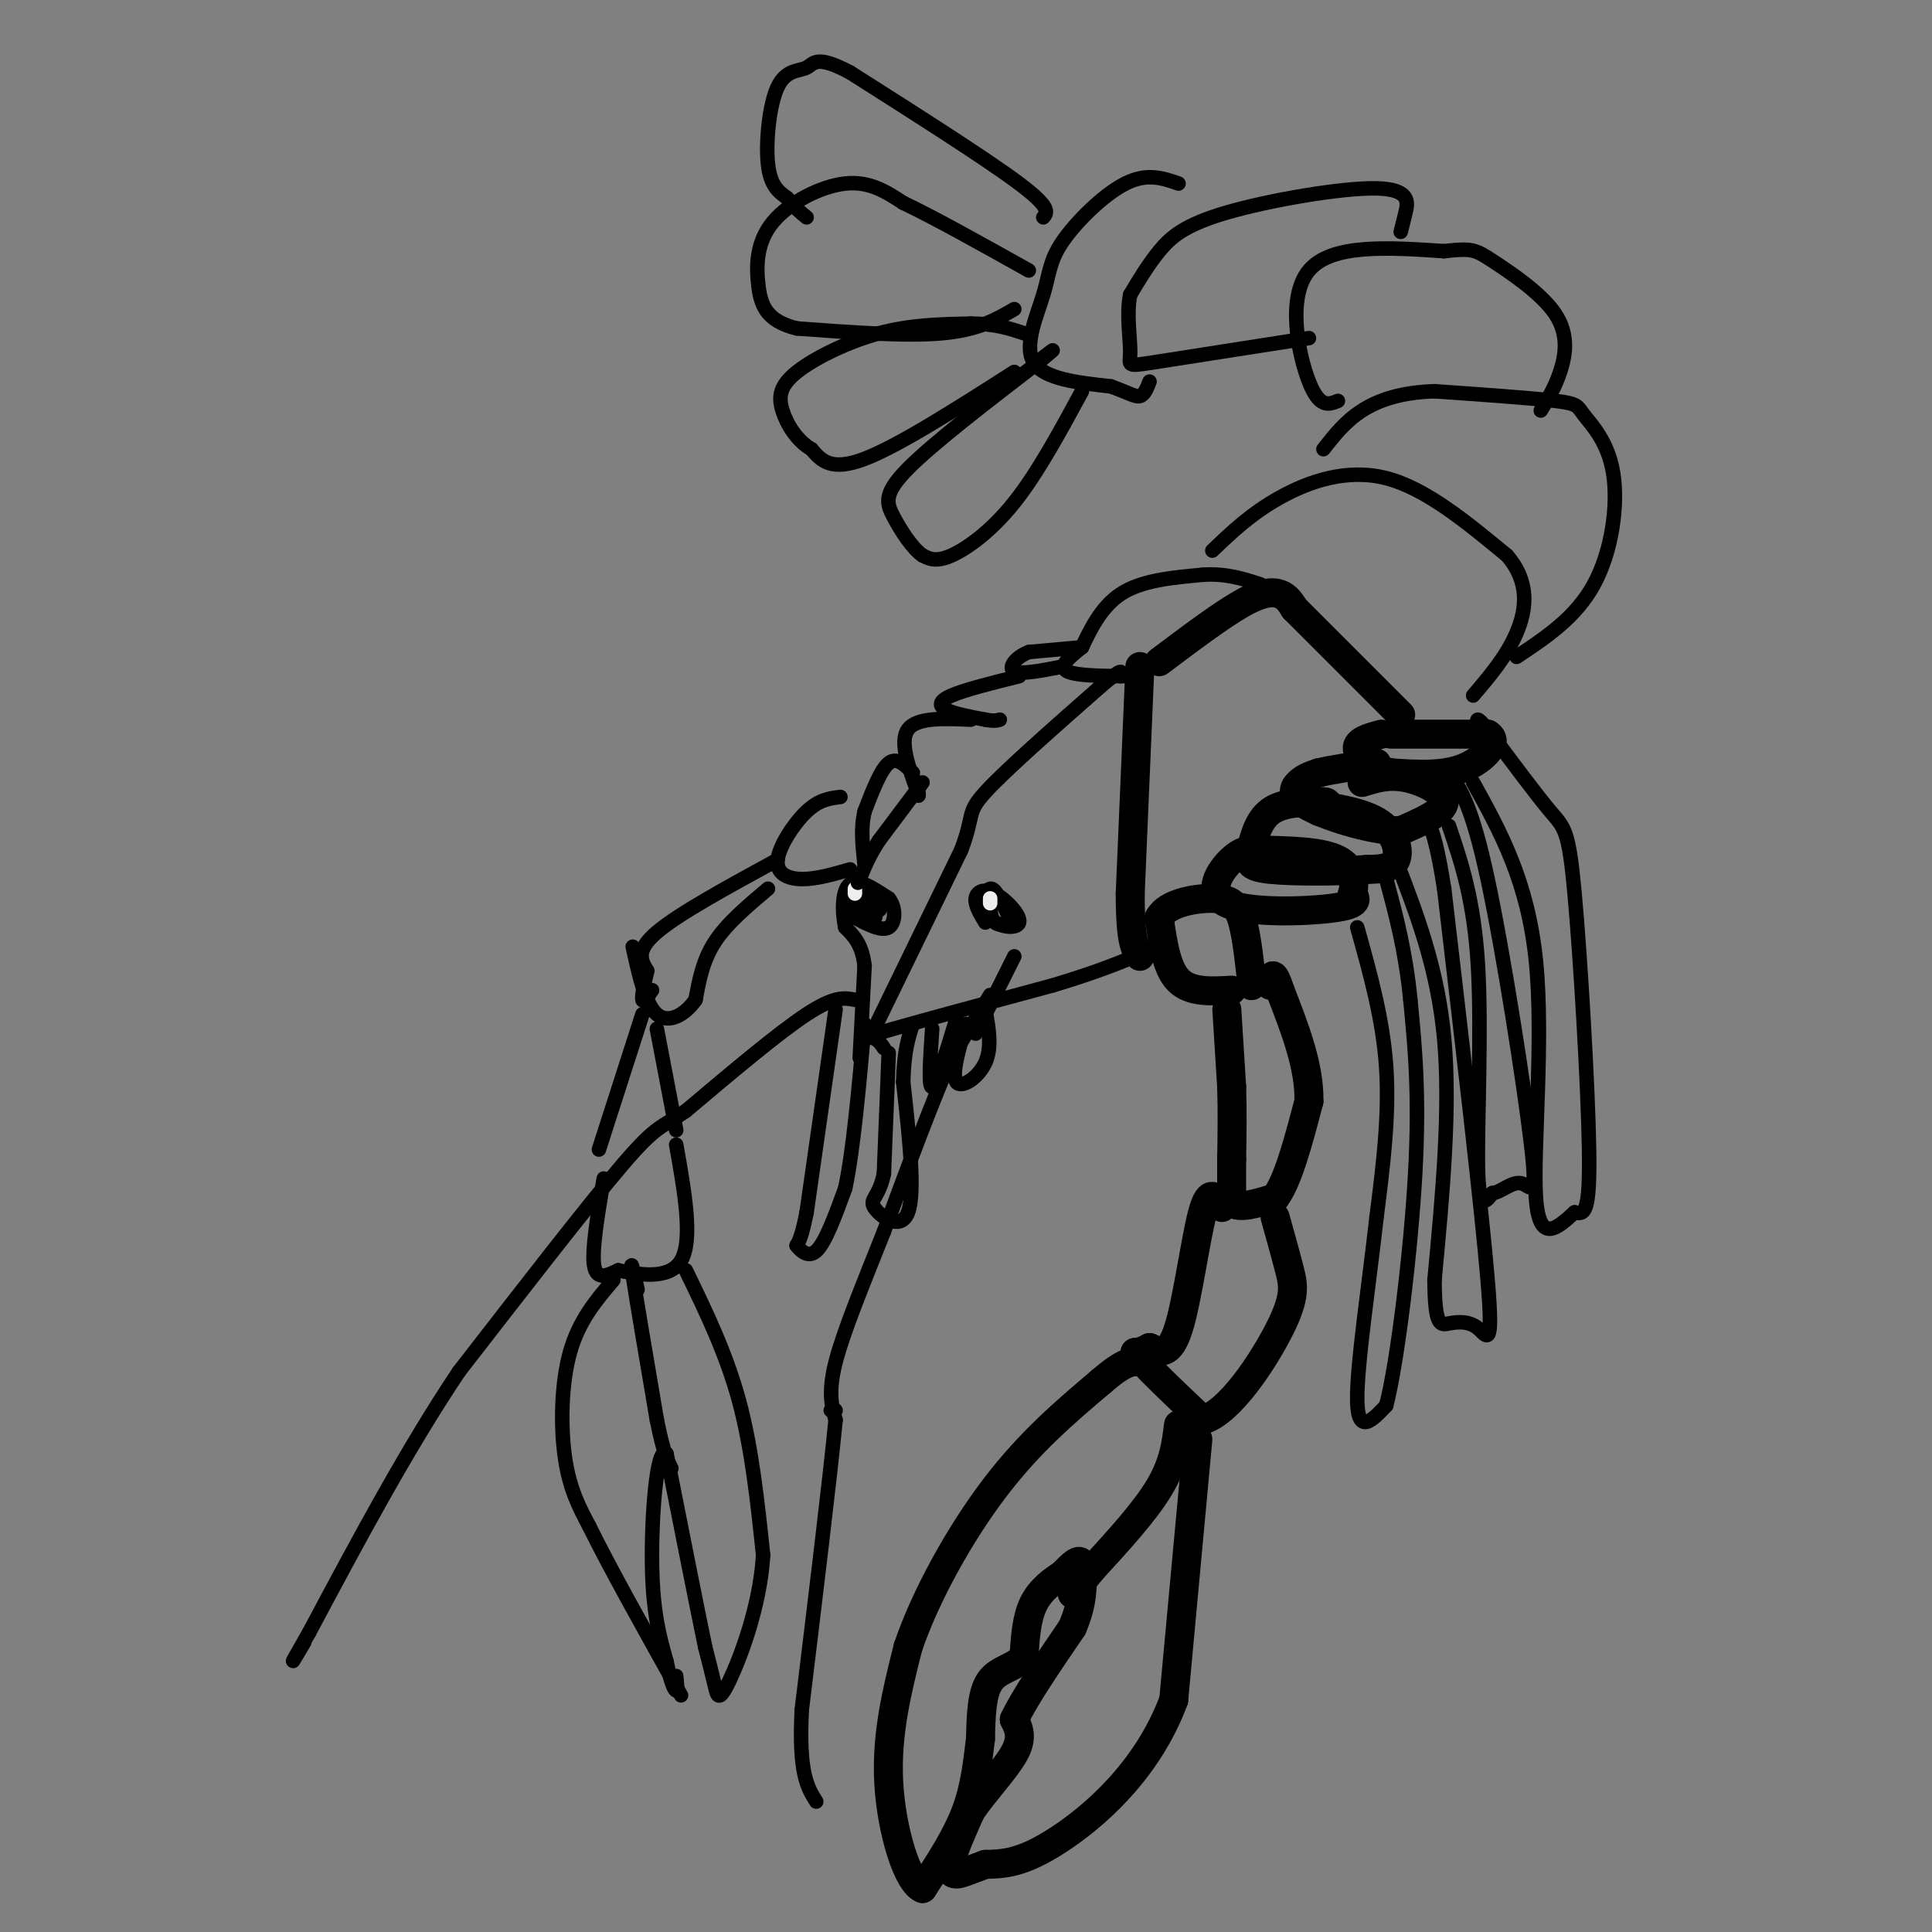<svg viewBox='0 0 400 400' version='1.1' xmlns='http://www.w3.org/2000/svg' xmlns:xlink='http://www.w3.org/1999/xlink'><rect x="0" y="0" width="400" height="400" fill="#808080" stroke="none"/><g fill='none' stroke='#000000' stroke-width='6' stroke-linecap='round' stroke-linejoin='round'><path d='M254,209c0.000,0.000 1.000,16.000 1,16'/><path d='M255,225c0.167,5.167 0.083,10.083 0,15'/><path d='M255,240c0.000,4.000 0.000,6.500 0,9'/><path d='M255,249c1.500,1.333 5.250,0.167 9,-1'/><path d='M264,248c2.667,-3.500 4.833,-11.750 7,-20'/><path d='M271,228c0.167,-7.167 -2.917,-15.083 -6,-23'/><path d='M265,205c-1.333,-4.167 -1.667,-3.083 -2,-2'/><path d='M263,203c-0.333,-0.167 -0.167,0.417 0,1'/><path d='M255,205c-4.250,0.250 -8.500,0.500 -11,-2c-2.500,-2.500 -3.250,-7.750 -4,-13'/><path d='M240,190c1.536,-3.012 7.375,-4.042 11,-4c3.625,0.042 5.036,1.155 6,4c0.964,2.845 1.482,7.423 2,12'/><path d='M259,202c0.333,2.333 0.167,2.167 0,2'/><path d='M236,138c0.000,0.000 -2.000,47.000 -2,47'/><path d='M234,185c0.000,10.000 1.000,11.500 2,13'/><path d='M240,137c6.356,-4.778 12.711,-9.556 17,-12c4.289,-2.444 6.511,-2.556 8,-2c1.489,0.556 2.244,1.778 3,3'/><path d='M268,126c4.167,4.167 13.083,13.083 22,22'/><path d='M288,152c0.000,0.000 20.000,0.000 20,0'/><path d='M308,152c2.667,1.511 -0.667,5.289 -5,7c-4.333,1.711 -9.667,1.356 -15,1'/><path d='M288,160c-4.111,-0.822 -6.889,-3.378 -7,-5c-0.111,-1.622 2.444,-2.311 5,-3'/><path d='M282,162c2.711,-0.844 5.422,-1.689 9,-1c3.578,0.689 8.022,2.911 8,5c-0.022,2.089 -4.511,4.044 -9,6'/><path d='M290,172c-5.524,0.071 -14.833,-2.750 -19,-5c-4.167,-2.250 -3.190,-3.929 -2,-5c1.190,-1.071 2.595,-1.536 4,-2'/><path d='M273,160c2.667,-0.667 7.333,-1.333 12,-2'/><path d='M267,166c7.022,0.844 14.044,1.689 18,4c3.956,2.311 4.844,6.089 4,8c-0.844,1.911 -3.422,1.956 -6,2'/><path d='M283,180c-5.187,0.431 -15.153,0.507 -20,0c-4.847,-0.507 -4.574,-1.598 -4,-4c0.574,-2.402 1.450,-6.115 4,-8c2.550,-1.885 6.775,-1.943 11,-2'/><path d='M274,166c1.667,0.000 0.333,1.000 -1,2'/><path d='M261,176c-1.792,-0.125 -3.583,-0.250 -6,2c-2.417,2.250 -5.458,6.875 -1,9c4.458,2.125 16.417,1.750 22,1c5.583,-0.750 4.792,-1.875 4,-3'/><path d='M280,185c0.667,-1.933 0.333,-5.267 -3,-7c-3.333,-1.733 -9.667,-1.867 -16,-2'/><path d='M253,250c-1.267,-2.156 -2.533,-4.311 -4,1c-1.467,5.311 -3.133,18.089 -5,24c-1.867,5.911 -3.933,4.956 -6,4'/><path d='M238,279c-1.500,0.833 -2.250,0.917 -3,1'/><path d='M235,280c1.833,2.500 7.917,8.250 14,14'/><path d='M249,294c5.631,-1.548 12.708,-12.417 16,-19c3.292,-6.583 2.798,-8.881 2,-12c-0.798,-3.119 -1.899,-7.060 -3,-11'/><path d='M248,298c0.000,0.000 -5.000,54.000 -5,54'/><path d='M243,352c-5.444,14.622 -16.556,24.178 -24,29c-7.444,4.822 -11.222,4.911 -15,5'/><path d='M204,386c-3.571,1.286 -5.000,2.000 -6,2c-1.000,0.000 -1.571,-0.714 -1,-3c0.571,-2.286 2.286,-6.143 4,-10'/><path d='M201,375c2.622,-3.911 7.178,-8.689 9,-12c1.822,-3.311 0.911,-5.156 0,-7'/><path d='M210,356c2.000,-4.333 7.000,-11.667 12,-19'/><path d='M222,337c2.333,-5.333 2.167,-9.167 2,-13'/><path d='M224,324c-0.333,-1.833 -2.167,0.083 -4,2'/><path d='M220,326c-1.867,1.156 -4.533,3.044 -6,6c-1.467,2.956 -1.733,6.978 -2,11'/><path d='M212,343c-1.778,2.289 -5.222,2.511 -7,5c-1.778,2.489 -1.889,7.244 -2,12'/><path d='M203,360c-0.578,4.489 -1.022,9.711 -3,15c-1.978,5.289 -5.489,10.644 -9,16'/><path d='M191,391c-3.133,-1.156 -6.467,-12.044 -7,-22c-0.533,-9.956 1.733,-18.978 4,-28'/><path d='M188,341c3.644,-10.711 10.756,-23.489 18,-33c7.244,-9.511 14.622,-15.756 22,-22'/><path d='M228,286c5.000,-4.333 6.500,-4.167 8,-4'/><path d='M244,295c-0.500,4.000 -1.000,8.000 -4,13c-3.000,5.000 -8.500,11.000 -14,17'/><path d='M226,325c-3.000,3.667 -3.500,4.333 -4,5'/></g>
<g fill='none' stroke='#000000' stroke-width='3' stroke-linecap='round' stroke-linejoin='round'><path d='M173,292c0.000,0.000 -1.000,0.000 -1,0'/><path d='M205,206c0.000,0.000 -8.000,13.000 -8,13'/><path d='M197,219c-3.667,8.167 -8.833,22.083 -14,36'/><path d='M183,255c-4.400,11.067 -8.400,20.733 -10,27c-1.600,6.267 -0.800,9.133 0,12'/><path d='M173,294c-1.167,12.000 -4.083,36.000 -7,60'/><path d='M166,354c-0.667,13.167 1.167,16.083 3,19'/><path d='M177,207c-2.083,-0.417 -4.167,-0.833 -10,3c-5.833,3.833 -15.417,11.917 -25,20'/><path d='M142,230c-5.267,3.644 -5.933,2.756 -13,11c-7.067,8.244 -20.533,25.622 -34,43'/><path d='M95,284c-10.833,16.167 -20.917,35.083 -31,54'/><path d='M64,338c-5.333,9.333 -3.167,5.667 -1,2'/><path d='M178,219c0.000,0.000 1.000,-19.000 1,-19'/><path d='M179,200c-0.500,-4.500 -2.250,-6.250 -4,-8'/><path d='M175,192c-0.756,-3.378 -0.644,-7.822 1,-9c1.644,-1.178 4.822,0.911 8,3'/><path d='M184,186c1.556,1.889 1.444,5.111 0,6c-1.444,0.889 -4.222,-0.556 -7,-2'/><path d='M177,190c-0.112,-0.747 3.108,-1.615 4,-1c0.892,0.615 -0.544,2.711 -2,2c-1.456,-0.711 -2.930,-4.230 -2,-5c0.930,-0.770 4.266,1.209 5,2c0.734,0.791 -1.133,0.396 -3,0'/><path d='M179,188c0.000,-0.167 1.500,-0.583 3,-1'/><path d='M204,191c-1.100,-1.825 -2.199,-3.650 -2,-5c0.199,-1.350 1.697,-2.224 4,-1c2.303,1.224 5.411,4.544 5,6c-0.411,1.456 -4.341,1.046 -6,-1c-1.659,-2.046 -1.045,-5.727 0,-6c1.045,-0.273 2.523,2.864 4,6'/><path d='M209,190c0.000,1.378 -2.000,1.822 -3,1c-1.000,-0.822 -1.000,-2.911 -1,-5'/><path d='M210,198c0.000,0.000 -8.000,16.000 -8,16'/></g>
<g fill='none' stroke='#EEEEEE' stroke-width='3' stroke-linecap='round' stroke-linejoin='round'><path d='M205,187c0.000,0.000 0.000,-1.000 0,-1'/><path d='M177,185c0.000,0.000 0.000,-1.000 0,-1'/></g>
<g fill='none' stroke='#000000' stroke-width='3' stroke-linecap='round' stroke-linejoin='round'><path d='M183,217c-0.556,-0.822 -1.111,-1.644 -2,-2c-0.889,-0.356 -2.111,-0.244 4,-2c6.111,-1.756 19.556,-5.378 33,-9'/><path d='M218,204c8.333,-2.500 12.667,-4.250 17,-6'/><path d='M181,213c0.000,0.000 18.000,-37.000 18,-37'/><path d='M199,176c2.844,-7.444 0.956,-7.556 5,-12c4.044,-4.444 14.022,-13.222 24,-22'/><path d='M228,142c4.667,-4.000 4.333,-3.000 4,-2'/><path d='M236,140c-6.500,0.000 -13.000,0.000 -15,-1c-2.000,-1.000 0.500,-3.000 3,-5'/><path d='M224,134c1.489,-3.044 3.711,-8.156 8,-11c4.289,-2.844 10.644,-3.422 17,-4'/><path d='M249,119c4.833,-0.333 8.417,0.833 12,2'/><path d='M224,134c0.000,0.000 -11.000,1.000 -11,1'/><path d='M213,135c-2.822,1.089 -4.378,3.311 -3,4c1.378,0.689 5.689,-0.156 10,-1'/><path d='M211,140c-5.622,1.400 -11.244,2.800 -14,4c-2.756,1.200 -2.644,2.200 -1,3c1.644,0.800 4.822,1.400 8,2'/><path d='M204,149c1.833,0.333 2.417,0.167 3,0'/><path d='M201,149c-5.583,-0.250 -11.167,-0.500 -13,2c-1.833,2.500 0.083,7.750 2,13'/><path d='M190,164c0.333,1.833 0.167,-0.083 0,-2'/><path d='M189,160c-1.667,-1.667 -3.333,-3.333 -5,-2c-1.667,1.333 -3.333,5.667 -5,10'/><path d='M179,168c-0.833,3.500 -0.417,7.250 0,11'/><path d='M191,162c0.000,0.000 -9.000,12.000 -9,12'/><path d='M182,174c-2.167,3.333 -3.083,5.667 -4,8'/><path d='M178,182c-0.667,1.333 -0.333,0.667 0,0'/><path d='M173,209c0.000,0.000 -6.000,42.000 -6,42'/><path d='M167,251c-1.548,7.869 -2.417,6.542 -2,7c0.417,0.458 2.119,2.702 4,1c1.881,-1.702 3.940,-7.351 6,-13'/><path d='M175,246c1.667,-7.833 2.833,-20.917 4,-34'/><path d='M184,218c0.000,0.000 -1.000,25.000 -1,25'/><path d='M183,243c-1.036,5.071 -3.125,5.250 -2,7c1.125,1.750 5.464,5.071 7,1c1.536,-4.071 0.268,-15.536 -1,-27'/><path d='M187,224c0.167,-6.500 1.083,-9.250 2,-12'/><path d='M193,213c-0.417,6.167 -0.833,12.333 0,12c0.833,-0.333 2.917,-7.167 5,-14'/><path d='M200,212c-1.511,5.267 -3.022,10.533 -2,12c1.022,1.467 4.578,-0.867 6,-4c1.422,-3.133 0.711,-7.067 0,-11'/><path d='M281,192c2.667,9.500 5.333,19.000 6,29c0.667,10.000 -0.667,20.500 -2,31'/><path d='M285,252c-1.467,13.222 -4.133,30.778 -4,38c0.133,7.222 3.067,4.111 6,1'/><path d='M287,291c2.311,-8.911 5.089,-31.689 6,-48c0.911,-16.311 -0.044,-26.156 -1,-36'/><path d='M292,207c-1.000,-10.167 -3.000,-17.583 -5,-25'/><path d='M289,178c4.333,11.250 8.667,22.500 10,37c1.333,14.500 -0.333,32.250 -2,50'/><path d='M297,265c0.067,9.812 1.234,9.341 3,9c1.766,-0.341 4.129,-0.553 6,1c1.871,1.553 3.249,4.872 2,-10c-1.249,-14.872 -5.124,-47.936 -9,-81'/><path d='M299,184c-2.500,-16.000 -4.250,-15.500 -6,-15'/><path d='M300,171c2.600,7.689 5.200,15.378 6,29c0.800,13.622 -0.200,33.178 0,42c0.200,8.822 1.600,6.911 3,5'/><path d='M309,247c1.584,-0.002 4.043,-2.506 6,-2c1.957,0.506 3.411,4.021 2,-8c-1.411,-12.021 -5.689,-39.577 -9,-55c-3.311,-15.423 -5.656,-18.711 -8,-22'/><path d='M305,162c5.667,10.244 11.333,20.489 13,37c1.667,16.511 -0.667,39.289 0,49c0.667,9.711 4.333,6.356 8,3'/><path d='M326,251c2.061,0.515 3.212,0.303 3,-13c-0.212,-13.303 -1.788,-39.697 -3,-53c-1.212,-13.303 -2.061,-13.515 -5,-17c-2.939,-3.485 -7.970,-10.242 -13,-17'/><path d='M308,151c-2.500,-3.000 -2.250,-2.000 -2,-1'/><path d='M251,114c4.022,-3.844 8.044,-7.689 14,-11c5.956,-3.311 13.844,-6.089 22,-4c8.156,2.089 16.578,9.044 25,16'/><path d='M312,115c4.733,5.467 4.067,11.133 2,16c-2.067,4.867 -5.533,8.933 -9,13'/><path d='M314,136c6.136,-4.078 12.271,-8.156 16,-15c3.729,-6.844 5.051,-16.453 4,-23c-1.051,-6.547 -4.475,-10.032 -6,-12c-1.525,-1.968 -1.150,-2.419 -6,-3c-4.850,-0.581 -14.925,-1.290 -25,-2'/><path d='M297,81c-6.867,0.222 -11.533,1.778 -15,4c-3.467,2.222 -5.733,5.111 -8,8'/><path d='M277,83c-1.911,0.778 -3.822,1.556 -6,-4c-2.178,-5.556 -4.622,-17.444 0,-23c4.622,-5.556 16.311,-4.778 28,-4'/><path d='M299,52c5.837,-0.667 6.431,-0.333 10,2c3.569,2.333 10.115,6.667 13,11c2.885,4.333 2.110,8.667 1,12c-1.110,3.333 -2.555,5.667 -4,8'/><path d='M290,48c0.265,-1.022 0.530,-2.045 1,-4c0.470,-1.955 1.147,-4.844 -6,-5c-7.147,-0.156 -22.116,2.419 -31,5c-8.884,2.581 -11.681,5.166 -14,8c-2.319,2.834 -4.159,5.917 -6,9'/><path d='M234,61c-0.845,3.929 0.042,9.250 0,12c-0.042,2.750 -1.012,2.929 5,2c6.012,-0.929 19.006,-2.964 32,-5'/><path d='M244,38c-3.257,-1.129 -6.514,-2.258 -11,0c-4.486,2.258 -10.203,7.904 -13,12c-2.797,4.096 -2.676,6.641 -4,11c-1.324,4.359 -4.093,10.531 -2,14c2.093,3.469 9.046,4.234 16,5'/><path d='M230,80c3.733,1.356 5.067,2.244 6,2c0.933,-0.244 1.467,-1.622 2,-3'/><path d='M224,81c-4.600,8.489 -9.200,16.978 -14,23c-4.800,6.022 -9.800,9.578 -13,11c-3.200,1.422 -4.600,0.711 -6,0'/><path d='M191,115c-2.143,-1.476 -4.500,-5.167 -6,-8c-1.500,-2.833 -2.143,-4.810 3,-10c5.143,-5.190 16.071,-13.595 27,-22'/><path d='M215,75c4.667,-3.833 2.833,-2.417 1,-1'/><path d='M210,77c-12.000,7.667 -24.000,15.333 -31,18c-7.000,2.667 -9.000,0.333 -11,-2'/><path d='M168,93c-3.032,-1.758 -5.112,-5.152 -6,-8c-0.888,-2.848 -0.585,-5.152 3,-8c3.585,-2.848 10.453,-6.242 17,-8c6.547,-1.758 12.774,-1.879 19,-2'/><path d='M201,67c5.000,0.000 8.000,1.000 11,2'/><path d='M210,64c-3.750,2.167 -7.500,4.333 -15,5c-7.500,0.667 -18.750,-0.167 -30,-1'/><path d='M165,68c-6.434,-1.545 -7.518,-4.909 -8,-9c-0.482,-4.091 -0.360,-8.909 3,-13c3.360,-4.091 9.960,-7.455 15,-8c5.040,-0.545 8.520,1.727 12,4'/><path d='M187,42c6.333,3.000 16.167,8.500 26,14'/><path d='M216,45c0.833,-1.000 1.667,-2.000 -5,-7c-6.667,-5.000 -20.833,-14.000 -35,-23'/><path d='M176,15c-7.134,-3.794 -7.469,-1.780 -9,-1c-1.531,0.780 -4.258,0.325 -6,4c-1.742,3.675 -2.498,11.478 -2,16c0.498,4.522 2.249,5.761 4,7'/><path d='M163,41c1.333,1.833 2.667,2.917 4,4'/><path d='M174,165c-2.190,0.268 -4.381,0.536 -7,3c-2.619,2.464 -5.667,7.125 -6,10c-0.333,2.875 2.048,3.964 5,4c2.952,0.036 6.476,-0.982 10,-2'/><path d='M161,178c-10.250,5.583 -20.500,11.167 -25,15c-4.500,3.833 -3.250,5.917 -2,8'/><path d='M134,201c-0.622,2.667 -1.178,5.333 -1,6c0.178,0.667 1.089,-0.667 2,-2'/><path d='M159,184c-4.250,3.583 -8.500,7.167 -11,11c-2.500,3.833 -3.250,7.917 -4,12'/><path d='M144,207c-2.178,3.156 -5.622,5.044 -8,3c-2.378,-2.044 -3.689,-8.022 -5,-14'/><path d='M124,238c0.000,0.000 9.000,-28.000 9,-28'/><path d='M136,213c0.000,0.000 4.000,21.000 4,21'/><path d='M125,244c-1.250,7.417 -2.500,14.833 -2,18c0.500,3.167 2.750,2.083 5,1'/><path d='M128,263c3.711,0.778 10.489,2.222 13,-2c2.511,-4.222 0.756,-14.111 -1,-24'/><path d='M127,265c-3.578,4.200 -7.156,8.400 -9,15c-1.844,6.600 -1.956,15.600 -1,22c0.956,6.400 2.978,10.200 5,14'/><path d='M122,316c4.000,8.167 11.500,21.583 19,35'/><path d='M142,263c4.167,8.583 8.333,17.167 11,27c2.667,9.833 3.833,20.917 5,32'/><path d='M158,322c-0.655,10.679 -4.792,21.375 -7,26c-2.208,4.625 -2.488,3.179 -3,1c-0.512,-2.179 -1.256,-5.089 -2,-8'/><path d='M146,341c-1.667,-8.000 -4.833,-24.000 -8,-40'/><path d='M138,301c-2.044,-2.000 -3.156,13.000 -3,23c0.156,10.000 1.578,15.000 3,20'/><path d='M138,344c0.911,4.578 1.689,6.022 2,6c0.311,-0.022 0.156,-1.511 0,-3'/><path d='M132,267c-0.833,-3.750 -1.667,-7.500 -1,-3c0.667,4.500 2.833,17.250 5,30'/><path d='M136,294c1.333,6.667 2.167,8.333 3,10'/></g>
</svg>